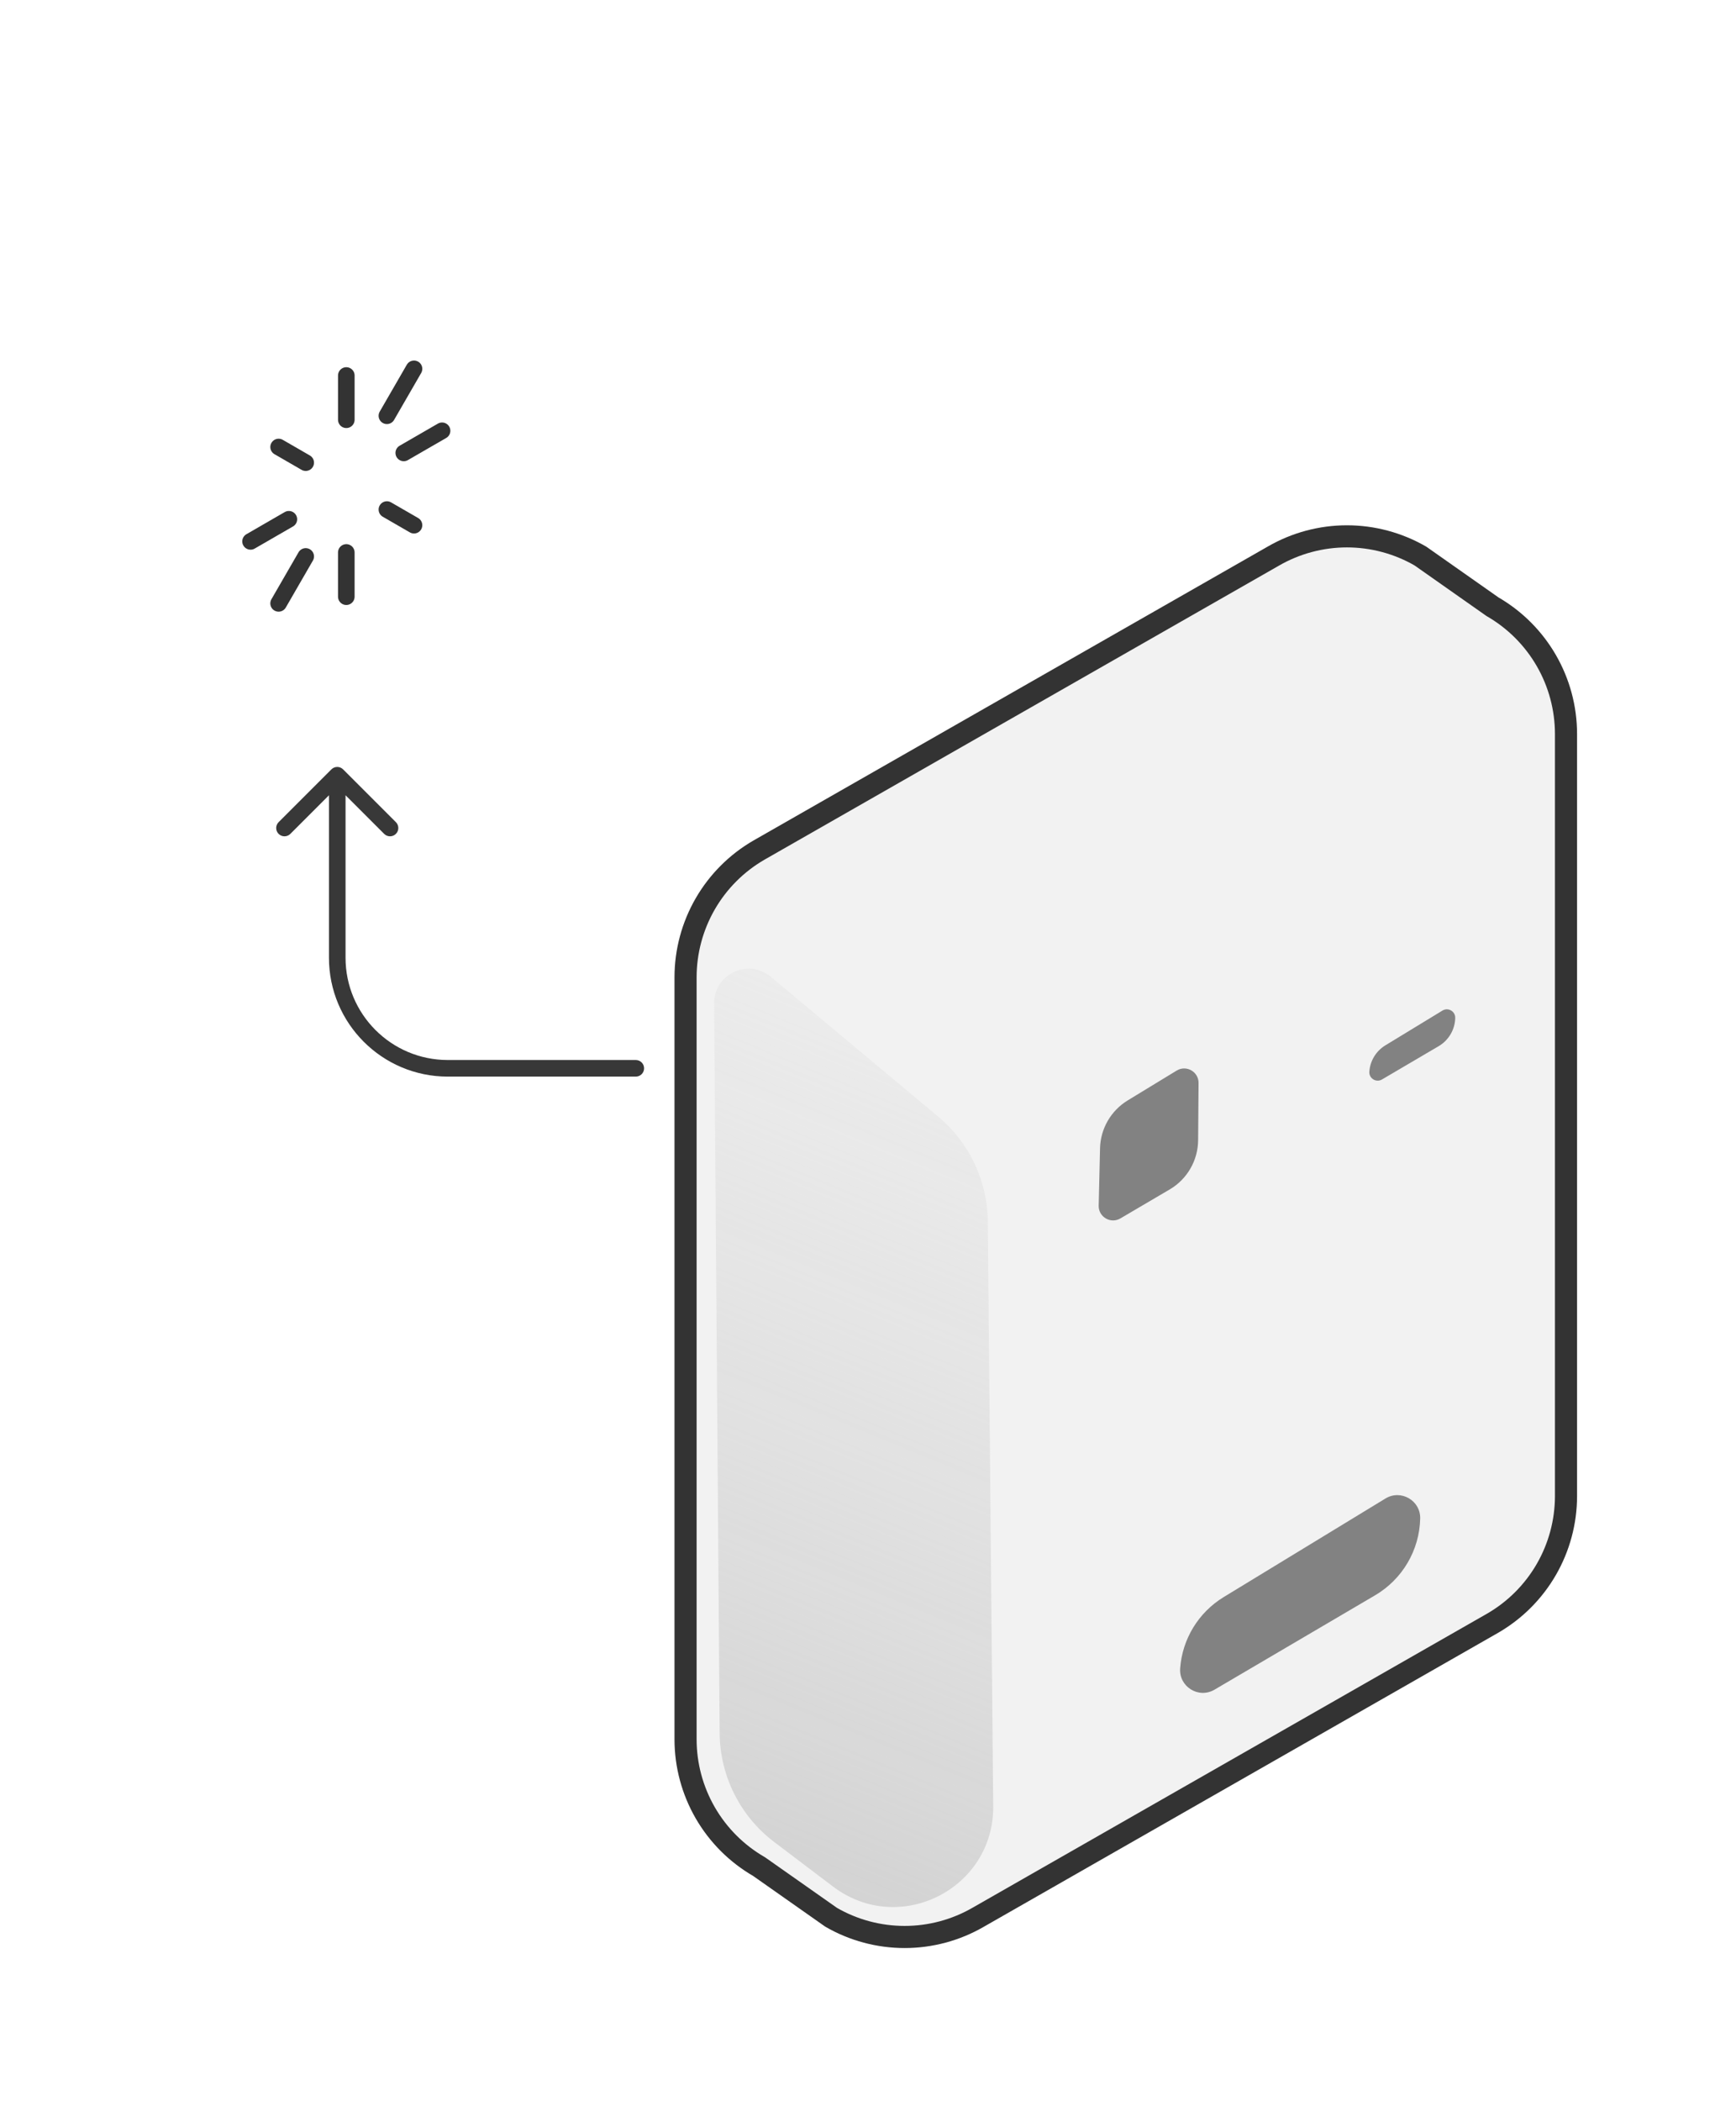 <?xml version="1.0" encoding="UTF-8"?> <svg xmlns="http://www.w3.org/2000/svg" width="157" height="190" viewBox="0 0 157 190" fill="none"><g filter="url(#filter0_d_305_13196)"><path d="M141.626 130.764V61.844C141.624 59.513 141.008 57.224 139.842 55.206C138.676 53.188 136.999 51.512 134.98 50.347L128.459 45.763C126.438 44.597 124.146 43.982 121.813 43.982C119.48 43.982 117.188 44.597 115.167 45.763L68.646 72.347C66.627 73.512 64.951 75.188 63.784 77.206C62.618 79.224 62.002 81.513 62 83.844V152.764C62.002 155.095 62.618 157.384 63.784 159.402C64.951 161.42 66.627 163.096 68.646 164.261L75.167 168.845C77.188 170.012 79.48 170.626 81.813 170.626C84.146 170.626 86.438 170.012 88.459 168.845L134.98 142.261C136.999 141.096 138.676 139.42 139.842 137.402C141.008 135.384 141.624 133.095 141.626 130.764Z" fill="#F2F2F2" stroke="#333333" stroke-width="2" stroke-linecap="round" stroke-linejoin="round"></path><path d="M65.083 152.198L64.585 86.216C64.565 83.56 67.662 82.097 69.701 83.799L84.857 96.456C87.663 98.799 89.3 102.256 89.334 105.912L89.825 158.791C89.894 166.287 81.327 170.597 75.349 166.074L70.029 162.048C66.94 159.711 65.113 156.071 65.083 152.198Z" fill="url(#paint0_linear_305_13196)"></path><path d="M109.832 148.267L124.361 139.731C126.831 138.28 128.374 135.655 128.439 132.791C128.477 131.157 126.693 130.129 125.297 130.979L110.666 139.893C108.39 141.28 106.924 143.681 106.731 146.339C106.61 147.996 108.399 149.109 109.832 148.267Z" fill="#828282"></path><path d="M108.356 98.581L108.395 93.409C108.403 92.388 107.286 91.755 106.415 92.286L101.984 94.986C100.469 95.909 99.527 97.54 99.485 99.313L99.363 104.5C99.339 105.521 100.445 106.171 101.325 105.654L105.785 103.034C107.366 102.106 108.342 100.414 108.356 98.581Z" fill="#828282"></path><path d="M124.981 93.092L130.109 90.08C131.017 89.546 131.585 88.579 131.608 87.526C131.622 86.925 130.966 86.547 130.453 86.86L125.288 90.006C124.449 90.517 123.909 91.404 123.84 92.384C123.796 92.993 124.454 93.401 124.981 93.092Z" fill="#828282"></path><path d="M57.5 92.832C57.914 92.833 58.25 92.497 58.25 92.083C58.25 91.668 57.914 91.333 57.5 91.332L57.5 92.832ZM31.03 65.052C30.738 64.759 30.263 64.759 29.97 65.052L25.197 69.825C24.904 70.118 24.904 70.592 25.197 70.885C25.49 71.178 25.965 71.178 26.258 70.885L30.5 66.643L34.743 70.885C35.036 71.178 35.511 71.178 35.803 70.885C36.096 70.592 36.096 70.118 35.803 69.825L31.03 65.052ZM30.5 82.082L31.25 82.082L30.5 82.082ZM57.5 91.332L40.5 91.332L40.499 92.832L57.5 92.832L57.5 91.332ZM31.25 82.082L31.25 65.582L29.75 65.582L29.75 82.082L31.25 82.082ZM40.5 91.332C35.391 91.331 31.25 87.19 31.25 82.082L29.75 82.082C29.75 88.018 34.563 92.831 40.499 92.832L40.5 91.332Z" fill="#383838"></path><path d="M31.32 29.439L31.32 33.44" stroke="#333333" stroke-width="1.5" stroke-linecap="round" stroke-linejoin="round"></path><path d="M31.319 45.438L31.319 49.438" stroke="#333333" stroke-width="1.5" stroke-linecap="round" stroke-linejoin="round"></path><path d="M25.198 35.904L27.648 37.319" stroke="#333333" stroke-width="1.5" stroke-linecap="round" stroke-linejoin="round"></path><path d="M34.991 41.559L37.441 42.974" stroke="#333333" stroke-width="1.5" stroke-linecap="round" stroke-linejoin="round"></path><path d="M22.66 44.438L26.124 42.437" stroke="#333333" stroke-width="1.5" stroke-linecap="round" stroke-linejoin="round"></path><path d="M36.515 36.438L39.979 34.437" stroke="#333333" stroke-width="1.5" stroke-linecap="round" stroke-linejoin="round"></path><path d="M25.197 50.043L27.648 45.798" stroke="#333333" stroke-width="1.5" stroke-linecap="round" stroke-linejoin="round"></path><path d="M34.991 33.08L37.442 28.835" stroke="#333333" stroke-width="1.5" stroke-linecap="round" stroke-linejoin="round"></path></g><defs><filter id="filter0_d_305_13196" x="0.457" y="0.554" width="155.712" height="189.128" filterUnits="userSpaceOnUse" color-interpolation-filters="sRGB"><feFlood flood-opacity="0" result="BackgroundImageFix"></feFlood><feColorMatrix in="SourceAlpha" type="matrix" values="0 0 0 0 0 0 0 0 0 0 0 0 0 0 0 0 0 0 127 0" result="hardAlpha"></feColorMatrix><feOffset dy="4.514"></feOffset><feGaussianBlur stdDeviation="6.771"></feGaussianBlur><feComposite in2="hardAlpha" operator="out"></feComposite><feColorMatrix type="matrix" values="0 0 0 0 0 0 0 0 0 0 0 0 0 0 0 0 0 0 0.1 0"></feColorMatrix><feBlend mode="normal" in2="BackgroundImageFix" result="effect1_dropShadow_305_13196"></feBlend><feBlend mode="normal" in="SourceGraphic" in2="effect1_dropShadow_305_13196" result="shape"></feBlend></filter><linearGradient id="paint0_linear_305_13196" x1="3.38" y1="196.343" x2="65.468" y2="45.689" gradientUnits="userSpaceOnUse"><stop stop-color="#B9B9B9"></stop><stop offset="1" stop-color="#D9D9D9" stop-opacity="0"></stop></linearGradient></defs></svg> 